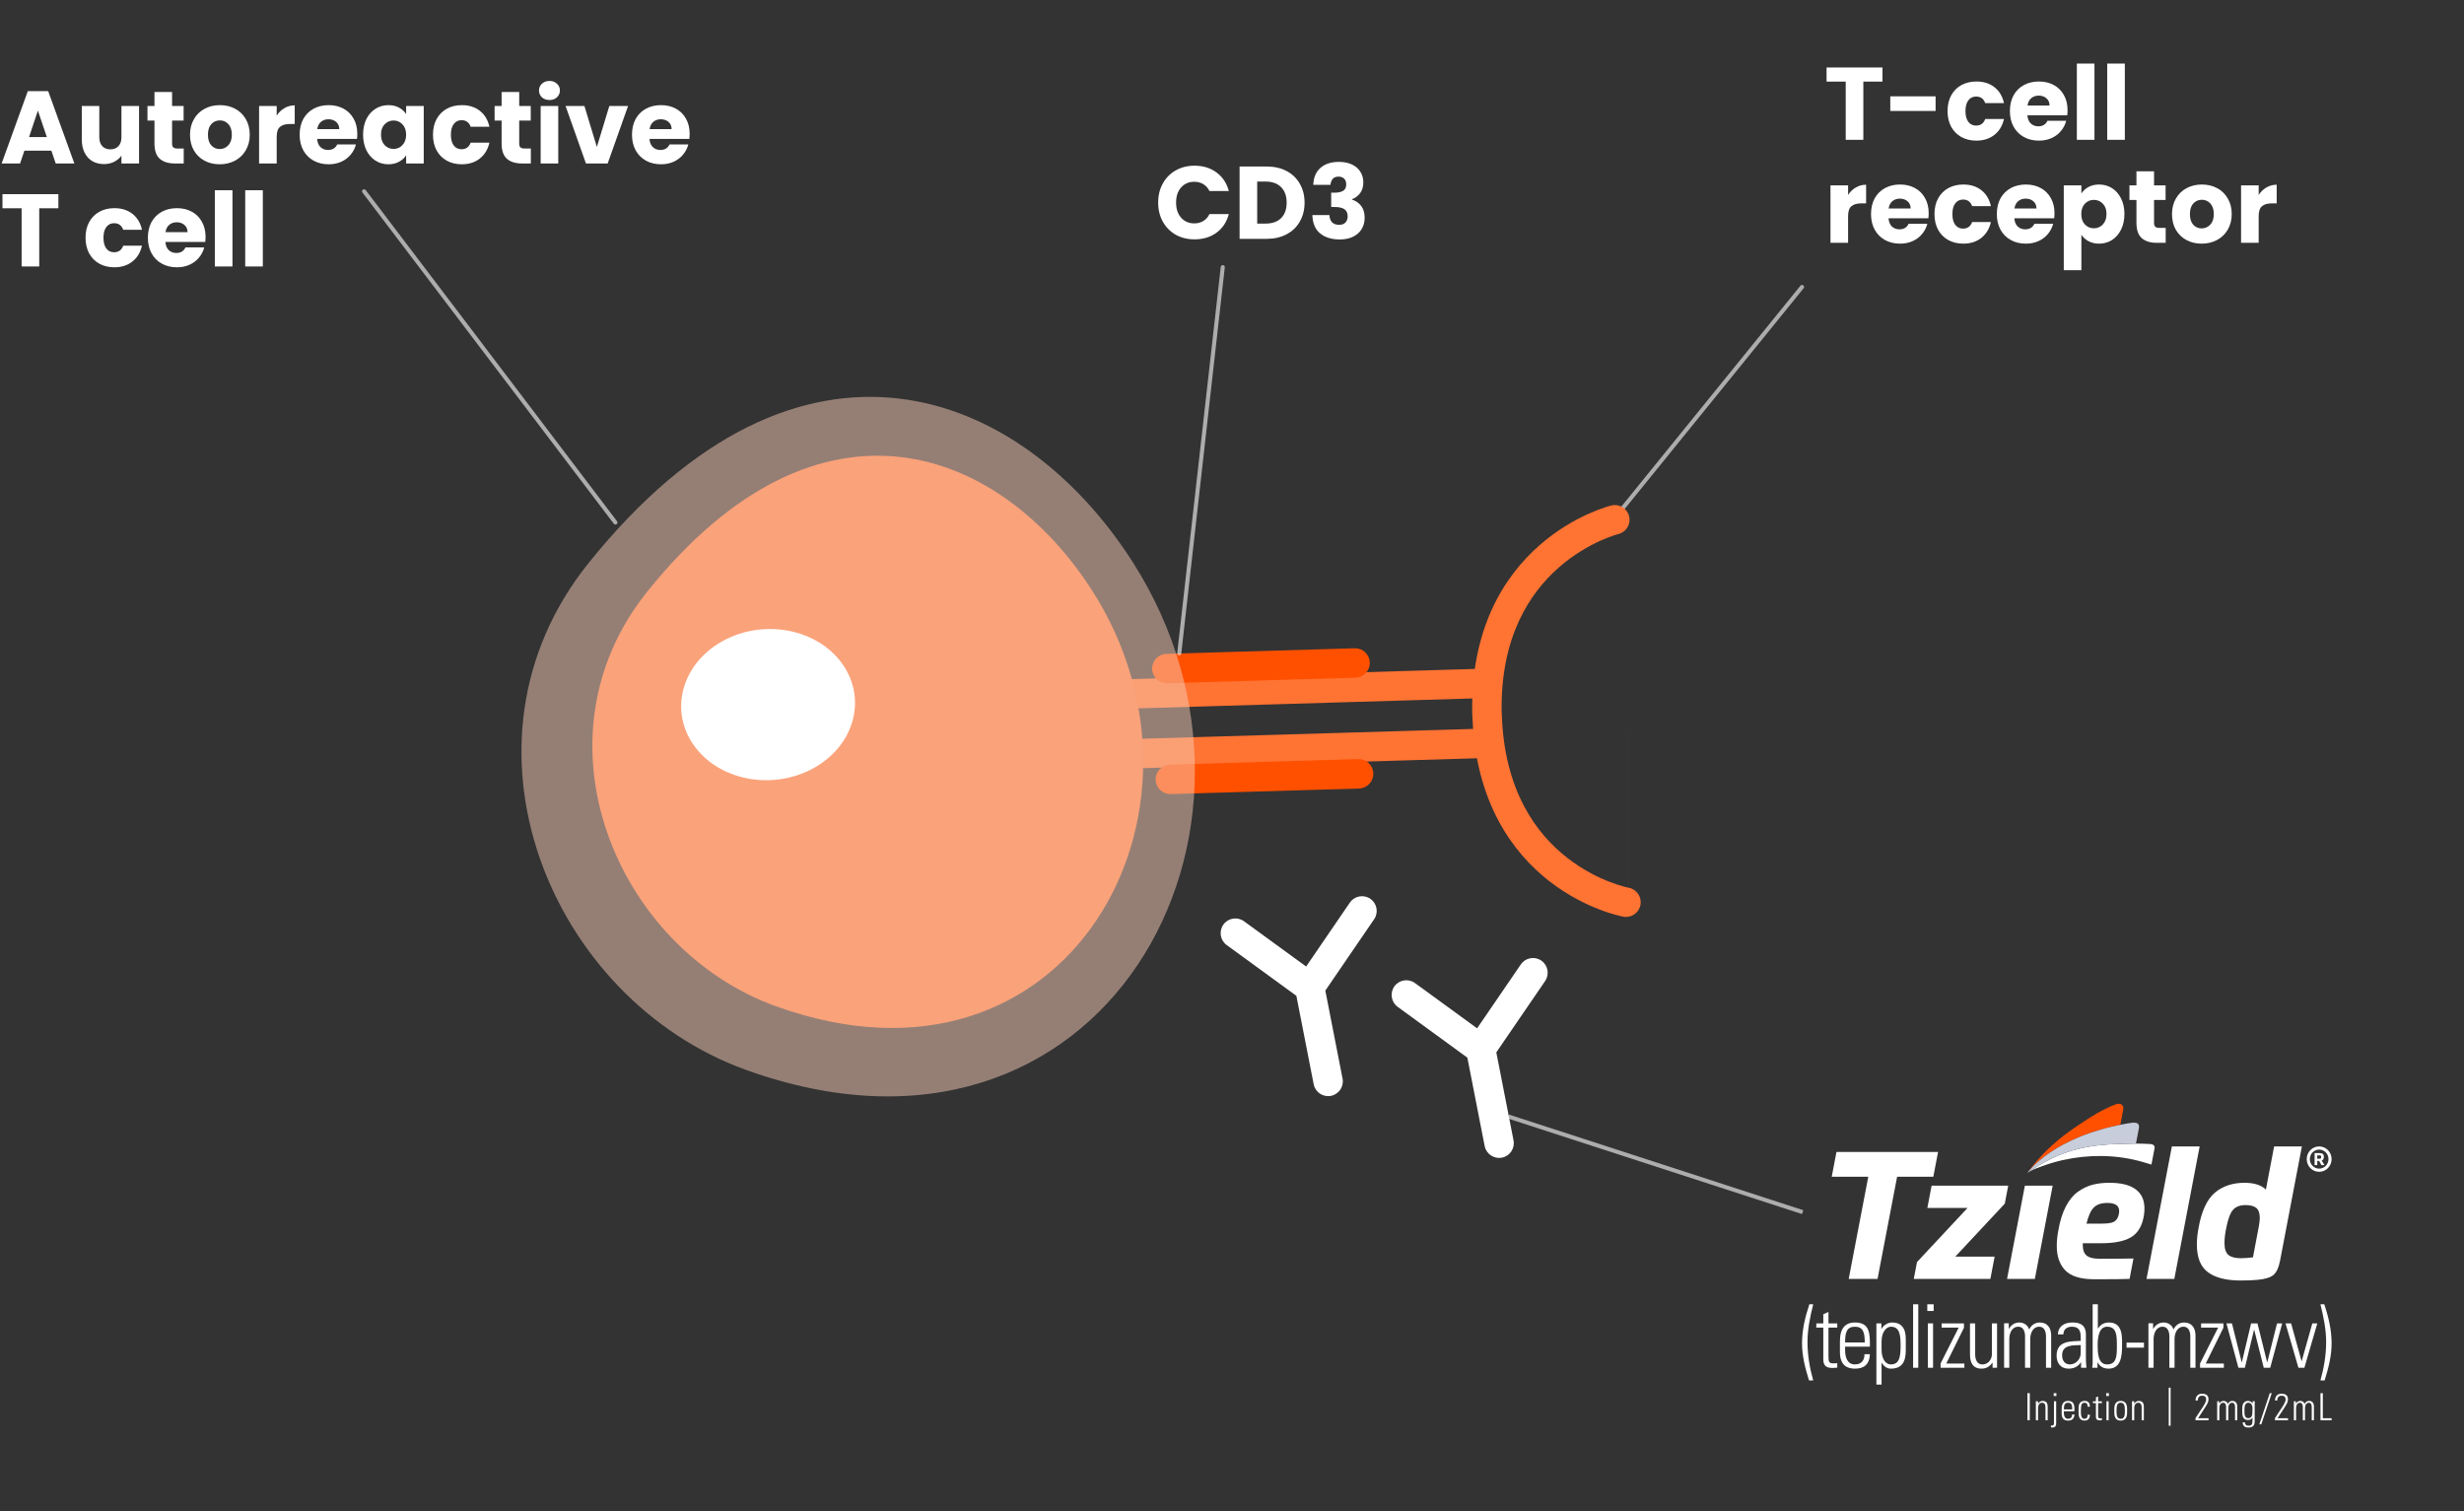 <svg width="605" height="371" viewBox="0 0 605 371" fill="none" xmlns="http://www.w3.org/2000/svg">
<rect x="0" y="0" width="605" height="371" fill="#333333" stroke="none"/>
<g clip-path="url(#clip0_40003236_88147)">
<path d="M444.265 320.234C443.217 323.333 442.463 326.54 442.463 329.831C442.463 332.952 443.259 335.987 444.181 338.937H445.208C444.349 335.88 443.804 332.695 443.804 329.511C443.804 326.369 444.453 323.269 445.208 320.234H444.265Z" fill="white"/>
<path d="M448.955 322.113L447.686 322.675V324.92H445.972V325.955H447.686V333.748C447.686 335.087 448.194 335.864 449.908 335.864C450.31 335.864 450.733 335.842 451.114 335.799V334.676C450.839 334.719 450.542 334.741 450.119 334.741C449.103 334.741 448.955 334.396 448.955 332.95V325.955H451.114V324.92H448.955V322.113Z" fill="white"/>
<path d="M459.133 330.64C459.133 327.402 459.133 324.703 455.451 324.703C453.06 324.703 451.77 326.149 451.77 329.301V331.978C451.77 335.281 453.61 336.036 455.451 336.036C457.589 336.036 458.985 335.129 459.133 332.496H457.8C457.821 333.964 457.038 335 455.451 335C453.441 335 453.039 332.992 453.039 331.481V330.64H459.133ZM455.451 325.74C457.483 325.74 457.864 327.186 457.864 329.603H453.039C453.039 327.186 453.42 325.74 455.451 325.74Z" fill="white"/>
<path d="M464.572 324.703C463.725 324.703 462.667 325.157 461.99 326.215L461.948 326.236V324.919H460.721V339.943H461.99V334.59L462.033 334.611C462.689 335.647 463.472 336.036 464.254 336.036C466.984 336.036 467.936 334.374 467.936 331.546V329.107C467.936 327.682 467.915 324.703 464.572 324.703ZM464.254 335C463.091 335 461.99 333.812 461.99 331.33V329.387C461.99 326.689 463.429 325.74 464.254 325.74C466.349 325.74 466.667 327.531 466.667 330.359C466.667 333.208 466.349 335 464.254 335Z" fill="white"/>
<path d="M471.005 320.234H469.735V335.82H471.005V320.234Z" fill="white"/>
<path d="M474.635 324.918H473.365V335.819H474.635V324.918Z" fill="white"/>
<path d="M474.783 320.234H473.217V321.875H474.783V320.234Z" fill="white"/>
<path d="M482.22 325.997V324.918H476.739V325.954H480.929L476.485 334.761V335.819H482.325V334.783H477.882L482.22 325.997Z" fill="white"/>
<path d="M489.08 332.602C489.08 333.358 488.466 334.999 486.752 334.999C484.911 334.999 484.975 332.711 484.975 332.408V324.918H483.705V332.624C483.705 334.394 484.319 336.035 486.519 336.035C487.704 336.035 488.466 335.538 489.207 334.61H489.249V335.819H490.349V324.918H489.08V332.602Z" fill="white"/>
<path d="M502.365 328.028V335.82H503.634V327.704C503.571 325.955 502.64 324.703 500.862 324.703C499.677 324.703 498.768 325.329 498.239 326.409C497.879 325.329 496.906 324.703 495.805 324.703C494.62 324.703 493.774 325.372 493.266 326.257H493.224V324.897H492.081V335.82H493.351V328.805C493.351 327.38 493.964 325.74 495.572 325.74C496.821 325.74 497.202 326.948 497.223 328.028V335.82H498.493V328.805C498.493 327.38 499.106 325.74 500.714 325.74C501.963 325.74 502.344 326.948 502.365 328.028Z" fill="white"/>
<path d="M510.935 334.482H510.977V335.82H512.289C512.162 334.546 512.162 333.856 512.162 333.079V327.596C512.162 324.811 509.919 324.703 508.84 324.703C506.978 324.703 505.391 325.523 505.285 327.618H506.639C506.639 326.322 507.57 325.74 508.734 325.74C510.427 325.74 510.893 326.711 510.893 328.308V329.215C508.734 329.387 504.968 328.999 504.968 332.82C504.968 334.719 506.005 336.036 507.909 336.036C509.221 336.036 510.258 335.518 510.935 334.482ZM506.322 332.755C506.322 330.1 509.073 330.316 510.893 330.251V332.237C510.893 333.661 509.708 335 508.248 335C506.936 335 506.322 333.985 506.322 332.755Z" fill="white"/>
<path d="M513.824 320.234V334.74C513.824 335.107 513.761 335.453 513.697 335.82H515.009V334.503H515.052C515.58 335.518 516.49 336.035 517.739 336.035C520.849 336.035 521.04 332.755 521.04 330.358C521.04 328.416 521.315 324.703 517.845 324.703C516.639 324.703 515.792 325.156 515.136 326.192L515.094 326.149V320.234H513.824ZM517.358 325.739C519.707 325.739 519.77 327.854 519.77 330.402C519.77 332.949 519.707 334.999 517.358 334.999C515.052 334.999 515.052 331.934 515.052 330.207C515.052 328.567 515.305 325.739 517.358 325.739Z" fill="white"/>
<path d="M526.418 329.646H522.144V330.877H526.418V329.646Z" fill="white"/>
<path d="M536.297 324.703C535.112 324.703 534.202 325.329 533.673 326.409C533.314 325.329 532.34 324.703 531.24 324.703C530.055 324.703 529.209 325.372 528.701 326.257H528.658V324.897H527.516V335.82H528.785V328.805C528.785 327.38 529.399 325.74 531.007 325.74C532.256 325.74 532.636 326.948 532.658 328.028V335.82H533.927V328.805C533.927 327.38 534.541 325.74 536.149 325.74C537.397 325.74 537.778 326.948 537.799 328.028V335.82H539.069V327.704C539.006 325.955 538.075 324.703 536.297 324.703Z" fill="white"/>
<path d="M540.191 335.819H546.032V334.783H541.588L545.926 325.997V324.918H540.445V325.954H544.635L540.191 334.761V335.819Z" fill="white"/>
<path d="M553.442 326.494H553.485L555.833 335.819H557.42L560.361 324.918H559.092L556.701 334.459H556.658L554.289 324.918H552.723L550.458 334.459H550.416L548.025 324.918H546.671L549.612 335.819H551.199L553.442 326.494Z" fill="white"/>
<path d="M565.154 334.178H565.112L562.551 324.918H561.176L564.35 335.819H565.81L568.984 324.918H567.757L565.154 334.178Z" fill="white"/>
<path d="M504.924 342.053H504.257V342.752H504.924V342.053Z" fill="white"/>
<path d="M517.814 342.053H517.146V342.752H517.814V342.053Z" fill="white"/>
<path d="M498.385 342.055H497.808V348.699H498.385V342.055Z" fill="white"/>
<path d="M501.533 343.959C501.046 343.959 500.694 344.235 500.432 344.622H500.414V344.051H499.873V348.699H500.414V345.781C500.414 344.741 500.911 344.401 501.398 344.401C502.029 344.401 502.237 344.907 502.237 345.45V348.699H502.778V345.422C502.778 344.815 502.661 343.959 501.533 343.959Z" fill="white"/>
<path d="M504.32 349.251C504.32 349.858 504.248 350.042 503.58 349.996V350.456C503.625 350.475 503.778 350.493 503.977 350.493C504.753 350.493 504.861 349.895 504.861 349.554V344.051H504.32V349.251Z" fill="white"/>
<path d="M509.353 346.49C509.353 345.109 509.353 343.959 507.784 343.959C506.764 343.959 506.214 344.576 506.214 345.919V347.06C506.214 348.469 506.999 348.791 507.784 348.791C508.695 348.791 509.29 348.404 509.353 347.281H508.785C508.794 347.907 508.46 348.349 507.784 348.349C506.927 348.349 506.755 347.493 506.755 346.849V346.49H509.353ZM507.784 344.401C508.65 344.401 508.812 345.017 508.812 346.048H506.755C506.755 345.017 506.918 344.401 507.784 344.401Z" fill="white"/>
<path d="M511.771 348.349C510.932 348.349 510.932 347.235 510.932 346.398C510.932 345.781 510.986 345.146 511.058 344.935C511.175 344.594 511.455 344.401 511.789 344.401C512.411 344.401 512.619 344.806 512.592 345.385H513.133C513.178 344.41 512.646 343.959 511.861 343.959C511.239 343.959 510.724 344.198 510.49 344.861C510.373 345.211 510.354 345.938 510.354 346.398C510.354 347.548 510.354 348.791 511.897 348.791C512.321 348.791 513.187 348.579 513.142 347.327H512.601C512.574 347.889 512.483 348.349 511.771 348.349Z" fill="white"/>
<path d="M515.163 342.855L514.622 343.095V344.052H513.891V344.494H514.622V347.816C514.622 348.387 514.838 348.718 515.569 348.718C515.74 348.718 515.921 348.709 516.083 348.69V348.212C515.966 348.23 515.839 348.239 515.659 348.239C515.226 348.239 515.163 348.092 515.163 347.476V344.494H516.083V344.052H515.163V342.855Z" fill="white"/>
<path d="M517.75 344.051H517.209V348.699H517.75V344.051Z" fill="white"/>
<path d="M520.709 343.959C519.645 343.959 519.14 344.668 519.14 345.873V346.876C519.14 348.082 519.645 348.791 520.709 348.791C521.774 348.791 522.279 348.082 522.279 346.876V345.873C522.279 344.668 521.774 343.959 520.709 343.959ZM520.709 348.349C519.816 348.349 519.681 347.585 519.681 346.37C519.681 345.165 519.816 344.401 520.709 344.401C521.603 344.401 521.738 345.165 521.738 346.37C521.738 347.585 521.603 348.349 520.709 348.349Z" fill="white"/>
<path d="M525.147 343.959C524.66 343.959 524.308 344.235 524.047 344.622H524.029V344.051H523.487V348.699H524.029V345.781C524.029 344.741 524.525 344.401 525.012 344.401C525.644 344.401 525.851 344.907 525.851 345.45V348.699H526.392V345.422C526.392 344.815 526.275 343.959 525.147 343.959Z" fill="white"/>
<path d="M542.266 343.518C542.266 342.423 541.391 342.184 540.66 342.184C539.929 342.184 539.09 342.57 539.09 343.849H539.632C539.632 343.187 539.974 342.681 540.66 342.681C541.156 342.681 541.688 342.791 541.688 343.647C541.688 344.503 540.471 345.975 539.072 348.184V348.7H542.275V348.203H539.704C541.806 344.981 542.266 344.457 542.266 343.518Z" fill="white"/>
<path d="M548.138 343.959C547.633 343.959 547.245 344.226 547.02 344.686C546.866 344.226 546.451 343.959 545.982 343.959C545.477 343.959 545.116 344.244 544.9 344.622H544.882V344.042H544.395V348.699H544.936V345.708C544.936 345.1 545.197 344.401 545.883 344.401C546.415 344.401 546.578 344.916 546.587 345.376V348.699H547.128V345.708C547.128 345.1 547.39 344.401 548.075 344.401C548.608 344.401 548.77 344.916 548.779 345.376V348.699H549.32V345.238C549.293 344.493 548.896 343.959 548.138 343.959Z" fill="white"/>
<path d="M553.1 344.631L553.082 344.612C552.884 344.198 552.423 343.959 551.963 343.959C551.043 343.959 550.727 344.686 550.682 344.879C550.556 345.376 550.547 345.385 550.547 346.462C550.547 347.493 550.637 348.644 551.945 348.644C552.378 348.644 552.811 348.478 553.046 348.082H553.064C553.064 349.472 553.127 350.052 552.071 350.052C551.566 350.052 551.178 349.739 551.214 349.205H550.673C550.637 349.674 550.863 350.493 551.999 350.493C553.298 350.493 553.605 349.886 553.605 348.864V344.953C553.605 344.714 553.614 344.484 553.632 344.042H553.1V344.631ZM552.893 347.677C552.811 347.898 552.523 348.202 552.071 348.202C551.088 348.202 551.088 347.235 551.088 346.269C551.088 345.579 551.106 344.401 552.044 344.401C552.55 344.401 553.064 344.769 553.064 345.744C553.064 347.106 553.028 347.318 552.893 347.677Z" fill="white"/>
<path d="M554.749 349.712H555.227L557.798 342.055H557.311L554.749 349.712Z" fill="white"/>
<path d="M561.777 343.518C561.777 342.423 560.902 342.184 560.171 342.184C559.44 342.184 558.601 342.57 558.601 343.849H559.142C559.142 343.187 559.485 342.681 560.171 342.681C560.667 342.681 561.199 342.791 561.199 343.647C561.199 344.503 559.981 345.975 558.583 348.184V348.7H561.786V348.203H559.215C561.316 344.981 561.777 344.457 561.777 343.518Z" fill="white"/>
<path d="M566.972 343.959C566.467 343.959 566.079 344.226 565.854 344.686C565.7 344.226 565.286 343.959 564.816 343.959C564.311 343.959 563.95 344.244 563.734 344.622H563.716V344.042H563.229V348.699H563.77V345.708C563.77 345.1 564.031 344.401 564.717 344.401C565.249 344.401 565.412 344.916 565.421 345.376V348.699H565.962V345.708C565.962 345.1 566.224 344.401 566.909 344.401C567.442 344.401 567.604 344.916 567.613 345.376V348.699H568.154V345.238C568.127 344.493 567.73 343.959 566.972 343.959Z" fill="white"/>
<path d="M570.336 342.055H569.759V348.699H572.492V348.202H570.336V342.055Z" fill="white"/>
<path d="M532.961 340.701H532.503V350.052H532.961V340.701Z" fill="white"/>
<path d="M569.748 320.234C570.502 323.269 571.152 326.369 571.152 329.511C571.152 332.695 570.607 335.88 569.748 338.937H570.775C571.697 335.987 572.493 332.952 572.493 329.831C572.493 326.54 571.739 323.333 570.691 320.234H569.748Z" fill="white"/>
<path d="M499.627 314L504.004 291.104H497.181L492.804 314H499.627Z" fill="white"/>
<path d="M539.408 305.551C539.408 308.762 540.324 311.039 542.155 312.381C543.986 313.724 546.646 314.394 550.137 314.394C551.94 314.394 553.37 314.336 554.429 314.219C556.202 314.044 557.461 313.65 558.205 313.037C558.949 312.424 559.493 311.257 559.836 309.535L565.2 281.473H558.377L556.36 292.067C555.215 290.958 553.47 290.404 551.124 290.404C548.177 290.404 545.745 291.214 543.829 292.833C541.912 294.453 540.581 297.306 539.837 301.392C539.551 302.88 539.408 304.267 539.408 305.551ZM546.618 301.523C547.047 299.306 547.605 297.81 548.292 297.036C548.978 296.263 550.008 295.876 551.382 295.876C552.554 295.876 553.427 296.11 554 296.576C554.571 297.044 554.858 297.861 554.858 299.028C554.858 299.525 554.786 300.181 554.643 300.998L553.184 308.703C552.096 308.85 551.095 308.922 550.18 308.922C548.807 308.922 547.798 308.653 547.154 308.112C546.511 307.572 546.189 306.602 546.189 305.201C546.189 304.121 546.332 302.896 546.618 301.523Z" fill="white"/>
<path d="M540.096 281.473H533.273L527.05 314H533.873L540.096 281.473Z" fill="white"/>
<path d="M453.923 314.001H461.004L465.81 288.915H474.701L475.866 282.83H450.919L449.755 288.915H458.729L453.923 314.001Z" fill="white"/>
<path d="M570.452 284.645C570.541 284.516 570.585 284.344 570.585 284.128V284.015C570.585 283.852 570.564 283.713 570.522 283.598C570.479 283.483 570.414 283.389 570.326 283.317C570.238 283.245 570.124 283.193 569.986 283.159C569.847 283.126 569.68 283.109 569.485 283.109H568.315V286.068H568.971V285.029H569.432L569.986 286.068H570.723L570.067 284.93C570.236 284.869 570.364 284.774 570.452 284.645ZM569.925 284.09C569.925 284.171 569.917 284.236 569.9 284.288C569.884 284.339 569.858 284.38 569.823 284.41C569.788 284.441 569.741 284.462 569.682 284.473C569.624 284.484 569.551 284.489 569.464 284.489H568.971V283.666H569.464C569.551 283.666 569.624 283.672 569.682 283.683C569.741 283.694 569.788 283.714 569.823 283.743C569.858 283.772 569.884 283.812 569.9 283.864C569.917 283.915 569.925 283.979 569.925 284.057V284.09Z" fill="white"/>
<path d="M572.493 284.59C572.493 282.868 571.125 281.473 569.437 281.473C567.75 281.473 566.382 282.868 566.382 284.59C566.382 286.311 567.75 287.707 569.437 287.707C571.125 287.707 572.493 286.311 572.493 284.59ZM569.437 286.928C568.174 286.928 567.146 285.879 567.146 284.59C567.146 283.301 568.174 282.252 569.437 282.252C570.701 282.252 571.729 283.301 571.729 284.59C571.729 285.879 570.701 286.928 569.437 286.928Z" fill="white"/>
<path d="M475.08 291.104H474.283H474.28L473.233 296.576H473.236H476.81H483.105L470.694 309.863L470.694 309.864L469.902 314H469.903H488.709L489.756 308.527H480.101L492.246 295.525L493.091 291.104H475.08L475.08 291.104Z" fill="white"/>
<path d="M526.382 295.154C526.37 295.102 526.357 295.051 526.345 295C526.331 294.943 526.317 294.886 526.301 294.83C526.288 294.781 526.274 294.733 526.259 294.685C526.238 294.614 526.215 294.545 526.191 294.475C526.18 294.443 526.17 294.409 526.158 294.377C526.122 294.277 526.082 294.18 526.04 294.083C526.026 294.05 526.01 294.017 525.996 293.985C525.962 293.912 525.927 293.839 525.89 293.767C525.874 293.737 525.859 293.706 525.842 293.675C525.789 293.577 525.733 293.479 525.673 293.382C524.776 291.957 523.235 291.18 521.663 290.795C520.443 290.496 519.179 290.402 517.928 290.402C516.383 290.402 515.002 290.563 513.786 290.884C512.57 291.205 511.383 291.775 510.224 292.591C509.065 293.409 508.071 294.613 507.241 296.203C506.411 297.794 505.796 299.757 505.396 302.091C505.139 303.405 505.01 304.674 505.01 305.9C505.01 308.469 505.711 310.475 507.113 311.92C508.514 313.364 510.889 314.087 514.237 314.087C514.853 314.087 515.551 314.087 516.143 314.085C518.634 314.079 521.764 314.06 522.885 313.998L523.843 308.986C522.357 309.045 518.388 309.051 516.143 309.053C515.91 309.052 515.7 309.052 515.524 309.052C514.065 309.052 513.02 308.805 512.391 308.308C511.762 307.812 511.432 307.024 511.404 305.944V305.243H515.91C519.057 305.243 521.446 304.784 523.077 303.864C523.184 303.804 523.288 303.741 523.389 303.676C523.416 303.659 523.44 303.641 523.466 303.623C523.542 303.573 523.617 303.522 523.69 303.469C523.715 303.45 523.74 303.43 523.765 303.411C523.837 303.356 523.908 303.301 523.978 303.243C523.999 303.225 524.02 303.206 524.041 303.188C524.113 303.126 524.184 303.063 524.253 302.998C524.269 302.982 524.285 302.966 524.301 302.95C524.374 302.88 524.445 302.807 524.515 302.733C524.526 302.721 524.537 302.708 524.549 302.696C524.622 302.616 524.693 302.533 524.763 302.449C524.77 302.44 524.776 302.432 524.783 302.423C524.856 302.333 524.927 302.24 524.996 302.145C524.999 302.141 525.002 302.137 525.005 302.133C525.579 301.332 525.996 300.356 526.253 299.202C526.523 297.988 526.651 296.669 526.435 295.428C526.419 295.336 526.401 295.245 526.382 295.154ZM520.159 298.458C519.93 299.217 519.537 299.735 518.979 300.012C518.421 300.289 517.441 300.428 516.039 300.428H512.306C512.763 298.531 513.364 297.21 514.108 296.466C514.852 295.721 515.953 295.349 517.412 295.349C519.358 295.349 520.331 296.006 520.331 297.32C520.331 297.757 520.273 298.137 520.159 298.458Z" fill="white"/>
<path d="M498.024 287.664C498.064 287.614 498.105 287.565 498.146 287.516C498.461 287.136 498.796 286.774 499.143 286.423C499.683 285.877 500.252 285.36 500.84 284.868C501.629 284.207 502.454 283.591 503.304 283.013C504.367 282.291 505.47 281.629 506.602 281.023C507.964 280.292 509.368 279.641 510.799 279.061C512.486 278.377 514.213 277.791 515.962 277.292C516.272 277.203 516.583 277.117 516.895 277.034C518.009 276.736 519.132 276.472 520.262 276.239C520.383 276.214 520.505 276.189 520.627 276.163L521.264 272.8C521.265 272.797 521.265 272.795 521.266 272.793C521.334 272.423 521.419 272.033 521.281 271.668C521.199 271.452 521.052 271.256 520.852 271.138C520.66 271.026 520.43 270.99 520.207 271.002C519.947 271.016 519.688 271.085 519.442 271.166C518.577 271.452 517.698 271.892 516.879 272.286C514.395 273.479 511.992 275.123 509.707 276.665C507.709 278.013 505.786 279.483 503.986 281.098C502.276 282.633 500.681 284.295 499.235 286.091C498.78 286.657 498.348 287.239 497.906 287.815C497.926 287.79 497.945 287.765 497.968 287.735C497.986 287.712 498.004 287.689 498.024 287.664Z" fill="#FF5000"/>
<path d="M528.715 281.103C528.346 280.862 527.864 280.884 527.443 280.86C526.448 280.804 525.45 280.78 524.453 280.78C524.414 280.78 524.375 280.779 524.335 280.779C524.319 280.779 524.302 280.779 524.286 280.779C523.121 280.782 521.775 280.818 520.607 280.859C519.617 280.879 518.661 280.918 517.74 280.979C514.285 281.21 510.81 281.77 507.52 282.894C506.301 283.311 505.105 283.799 503.939 284.351C502.767 284.904 501.625 285.522 500.514 286.193C499.588 286.754 498.684 287.352 497.797 287.974C498.777 287.289 499.914 286.865 501.027 286.466C501.327 286.358 501.628 286.253 501.928 286.145C503.438 285.602 504.984 285.166 506.547 284.818C509.677 284.121 512.886 283.781 516.091 283.826C519.55 283.875 523.004 284.373 526.346 285.358C526.478 285.397 526.61 285.437 526.742 285.477C527.126 285.592 527.511 285.707 527.895 285.822C528.013 285.856 528.13 285.891 528.248 285.925L528.255 285.928C528.309 285.643 528.364 285.358 528.419 285.073C528.53 284.491 528.641 283.91 528.752 283.329L529.021 281.923C529.084 281.591 529.008 281.295 528.715 281.103Z" fill="white"/>
<path d="M497.797 287.973C498.684 287.351 499.588 286.753 500.514 286.192C501.625 285.521 502.767 284.903 503.939 284.349C505.105 283.798 506.3 283.31 507.519 282.893C510.81 281.769 514.285 281.209 517.739 280.978C518.661 280.917 519.617 280.878 520.607 280.858C521.775 280.817 523.121 280.781 524.286 280.778C524.302 280.778 524.318 280.778 524.335 280.778C524.374 280.778 524.414 280.779 524.453 280.779L525.174 277.016C525.21 276.787 525.23 276.556 525.177 276.328C525.01 275.622 524.152 275.592 523.586 275.655C522.59 275.766 521.608 275.961 520.627 276.163C520.505 276.188 520.383 276.213 520.261 276.238C519.132 276.471 518.009 276.735 516.895 277.033C516.583 277.116 516.272 277.202 515.962 277.291C514.212 277.79 512.486 278.376 510.799 279.06C509.367 279.641 507.964 280.292 506.601 281.022C505.47 281.629 504.367 282.29 503.304 283.012C502.454 283.59 501.629 284.207 500.84 284.867C500.251 285.359 499.683 285.876 499.142 286.423C498.796 286.773 498.46 287.135 498.145 287.515C498.105 287.564 498.064 287.614 498.024 287.663C498.004 287.688 497.986 287.712 497.968 287.734C497.944 287.764 497.925 287.789 497.906 287.814C497.874 287.856 497.845 287.894 497.825 287.921C497.816 287.933 497.809 287.943 497.802 287.952L497.778 287.986L497.783 287.983L497.797 287.973Z" fill="#C8CDDC"/>
</g>
<path d="M442.463 70.459L397.314 126.141" stroke="white" stroke-opacity="0.6" stroke-linecap="round"/>
<path d="M554.585 47.858C555.091 47.082 555.723 46.475 556.481 46.036C557.24 45.581 558.083 45.353 559.01 45.353V49.932H557.821C556.743 49.932 555.934 50.168 555.394 50.64C554.855 51.095 554.585 51.904 554.585 53.068V59.619H550.262V45.505H554.585V47.858Z" fill="white"/>
<path d="M540.585 59.821C539.203 59.821 537.956 59.526 536.843 58.936C535.748 58.346 534.88 57.502 534.239 56.407C533.616 55.31 533.304 54.029 533.304 52.562C533.304 51.112 533.624 49.839 534.264 48.743C534.905 47.63 535.782 46.778 536.894 46.188C538.006 45.598 539.254 45.303 540.636 45.303C542.018 45.303 543.265 45.598 544.378 46.188C545.49 46.778 546.367 47.63 547.007 48.743C547.648 49.839 547.968 51.112 547.968 52.562C547.968 54.012 547.64 55.294 546.982 56.407C546.342 57.502 545.457 58.346 544.327 58.936C543.215 59.526 541.968 59.821 540.585 59.821ZM540.585 56.078C541.411 56.078 542.111 55.774 542.684 55.167C543.274 54.56 543.569 53.692 543.569 52.562C543.569 51.432 543.282 50.564 542.709 49.957C542.153 49.35 541.462 49.046 540.636 49.046C539.793 49.046 539.094 49.35 538.537 49.957C537.981 50.547 537.703 51.415 537.703 52.562C537.703 53.692 537.973 54.56 538.512 55.167C539.068 55.774 539.759 56.078 540.585 56.078Z" fill="white"/>
<path d="M531.754 55.952V59.62H529.555C527.987 59.62 526.765 59.24 525.889 58.482C525.012 57.706 524.574 56.45 524.574 54.713V49.098H522.854V45.506H524.574V42.066H528.897V45.506H531.729V49.098H528.897V54.764C528.897 55.185 528.998 55.489 529.201 55.674C529.403 55.86 529.74 55.952 530.212 55.952H531.754Z" fill="white"/>
<path d="M511.055 47.503C511.476 46.846 512.058 46.315 512.8 45.91C513.541 45.505 514.409 45.303 515.404 45.303C516.567 45.303 517.62 45.598 518.564 46.188C519.508 46.778 520.25 47.621 520.789 48.717C521.345 49.813 521.623 51.087 521.623 52.537C521.623 53.987 521.345 55.268 520.789 56.381C520.25 57.477 519.508 58.329 518.564 58.936C517.62 59.526 516.567 59.821 515.404 59.821C514.426 59.821 513.558 59.619 512.8 59.214C512.058 58.809 511.476 58.287 511.055 57.646V66.347H506.731V45.505H511.055V47.503ZM517.224 52.537C517.224 51.457 516.921 50.614 516.314 50.007C515.724 49.383 514.991 49.071 514.114 49.071C513.255 49.071 512.521 49.383 511.915 50.007C511.325 50.631 511.03 51.483 511.03 52.562C511.03 53.641 511.325 54.493 511.915 55.117C512.521 55.74 513.255 56.052 514.114 56.052C514.974 56.052 515.707 55.74 516.314 55.117C516.921 54.476 517.224 53.616 517.224 52.537Z" fill="white"/>
<path d="M504.451 52.334C504.451 52.739 504.426 53.16 504.375 53.599H494.59C494.658 54.476 494.936 55.15 495.425 55.622C495.93 56.078 496.545 56.305 497.27 56.305C498.349 56.305 499.099 55.85 499.521 54.94H504.122C503.886 55.867 503.456 56.702 502.833 57.444C502.226 58.185 501.459 58.767 500.532 59.189C499.605 59.61 498.568 59.821 497.422 59.821C496.04 59.821 494.809 59.526 493.731 58.936C492.652 58.346 491.809 57.502 491.202 56.407C490.595 55.31 490.292 54.029 490.292 52.562C490.292 51.095 490.587 49.813 491.177 48.717C491.784 47.621 492.627 46.778 493.705 46.188C494.784 45.598 496.023 45.303 497.422 45.303C498.787 45.303 500.001 45.589 501.063 46.163C502.125 46.736 502.951 47.554 503.541 48.616C504.147 49.678 504.451 50.918 504.451 52.334ZM500.026 51.196C500.026 50.454 499.773 49.864 499.268 49.425C498.762 48.987 498.13 48.768 497.371 48.768C496.647 48.768 496.031 48.979 495.526 49.4C495.037 49.822 494.733 50.42 494.615 51.196H500.026Z" fill="white"/>
<path d="M474.983 52.562C474.983 51.095 475.278 49.813 475.868 48.717C476.475 47.621 477.309 46.778 478.371 46.188C479.45 45.598 480.681 45.303 482.063 45.303C483.833 45.303 485.308 45.766 486.487 46.694C487.684 47.621 488.468 48.928 488.839 50.614H484.237C483.85 49.535 483.099 48.995 481.987 48.995C481.195 48.995 480.563 49.307 480.091 49.931C479.619 50.538 479.383 51.415 479.383 52.562C479.383 53.709 479.619 54.594 480.091 55.218C480.563 55.825 481.195 56.128 481.987 56.128C483.099 56.128 483.85 55.589 484.237 54.51H488.839C488.468 56.162 487.684 57.46 486.487 58.405C485.291 59.349 483.816 59.821 482.063 59.821C480.681 59.821 479.45 59.526 478.371 58.936C477.309 58.346 476.475 57.502 475.868 56.407C475.278 55.31 474.983 54.029 474.983 52.562Z" fill="white"/>
<path d="M473.562 52.334C473.562 52.739 473.537 53.16 473.486 53.599H463.702C463.769 54.476 464.047 55.15 464.536 55.622C465.042 56.078 465.657 56.305 466.382 56.305C467.46 56.305 468.21 55.85 468.632 54.94H473.233C472.997 55.867 472.568 56.702 471.944 57.444C471.337 58.185 470.57 58.767 469.643 59.189C468.716 59.61 467.679 59.821 466.533 59.821C465.151 59.821 463.921 59.526 462.842 58.936C461.763 58.346 460.92 57.502 460.314 56.407C459.707 55.31 459.403 54.029 459.403 52.562C459.403 51.095 459.698 49.813 460.288 48.717C460.895 47.621 461.738 46.778 462.817 46.188C463.895 45.598 465.134 45.303 466.533 45.303C467.899 45.303 469.112 45.589 470.174 46.163C471.236 46.736 472.062 47.554 472.652 48.616C473.259 49.678 473.562 50.918 473.562 52.334ZM469.138 51.196C469.138 50.454 468.885 49.864 468.379 49.425C467.873 48.987 467.241 48.768 466.483 48.768C465.758 48.768 465.143 48.979 464.637 49.4C464.148 49.822 463.845 50.42 463.727 51.196H469.138Z" fill="white"/>
<path d="M453.772 47.858C454.277 47.082 454.909 46.475 455.668 46.036C456.427 45.581 457.269 45.353 458.196 45.353V49.932H457.008C455.929 49.932 455.12 50.168 454.581 50.64C454.041 51.095 453.772 51.904 453.772 53.068V59.619H449.448V45.505H453.772V47.858Z" fill="white"/>
<path d="M521.721 15.609V34.326H517.397V15.609H521.721Z" fill="white"/>
<path d="M514.265 15.609V34.326H509.941V15.609H514.265Z" fill="white"/>
<path d="M507.66 27.041C507.66 27.446 507.634 27.867 507.584 28.306H497.799C497.867 29.183 498.145 29.857 498.634 30.329C499.139 30.785 499.754 31.012 500.479 31.012C501.558 31.012 502.308 30.557 502.729 29.646H507.331C507.095 30.574 506.665 31.409 506.042 32.151C505.435 32.892 504.668 33.474 503.741 33.896C502.814 34.317 501.777 34.528 500.631 34.528C499.249 34.528 498.018 34.233 496.94 33.643C495.861 33.053 495.018 32.21 494.411 31.113C493.804 30.017 493.501 28.736 493.501 27.269C493.501 25.802 493.796 24.52 494.386 23.424C494.993 22.328 495.835 21.485 496.914 20.895C497.993 20.305 499.232 20.01 500.631 20.01C501.996 20.01 503.21 20.296 504.272 20.87C505.334 21.443 506.16 22.261 506.75 23.323C507.356 24.386 507.66 25.625 507.66 27.041ZM503.235 25.903C503.235 25.161 502.982 24.571 502.477 24.133C501.971 23.694 501.339 23.475 500.58 23.475C499.856 23.475 499.24 23.686 498.735 24.107C498.246 24.529 497.942 25.127 497.824 25.903H503.235Z" fill="white"/>
<path d="M478.193 27.269C478.193 25.802 478.488 24.52 479.078 23.424C479.685 22.328 480.519 21.485 481.581 20.895C482.66 20.305 483.891 20.01 485.273 20.01C487.043 20.01 488.517 20.474 489.697 21.401C490.894 22.328 491.678 23.635 492.049 25.321H487.447C487.059 24.242 486.309 23.703 485.197 23.703C484.405 23.703 483.773 24.015 483.301 24.638C482.829 25.245 482.593 26.122 482.593 27.269C482.593 28.416 482.829 29.301 483.301 29.925C483.773 30.532 484.405 30.835 485.197 30.835C486.309 30.835 487.059 30.296 487.447 29.216H492.049C491.678 30.869 490.894 32.167 489.697 33.112C488.501 34.056 487.026 34.528 485.273 34.528C483.891 34.528 482.66 34.233 481.581 33.643C480.519 33.053 479.685 32.21 479.078 31.113C478.488 30.017 478.193 28.736 478.193 27.269Z" fill="white"/>
<path d="M475.258 23.652V27.244H464.133V23.652H475.258Z" fill="white"/>
<path d="M462.216 16.57V20.035H457.514V34.326H453.19V20.035H448.487V16.57H462.216Z" fill="white"/>
<path d="M64.531 46.709V65.426H60.208V46.709H64.531Z" fill="white"/>
<path d="M57.075 46.709V65.426H52.752V46.709H57.075Z" fill="white"/>
<path d="M50.471 58.141C50.471 58.546 50.446 58.967 50.395 59.406H40.611C40.678 60.282 40.956 60.957 41.445 61.429C41.951 61.884 42.566 62.112 43.291 62.112C44.37 62.112 45.12 61.657 45.541 60.746H50.143C49.907 61.673 49.477 62.508 48.853 63.25C48.246 63.992 47.479 64.574 46.552 64.995C45.625 65.417 44.589 65.628 43.443 65.628C42.06 65.628 40.83 65.333 39.751 64.742C38.672 64.152 37.83 63.309 37.223 62.213C36.616 61.117 36.312 59.836 36.312 58.368C36.312 56.901 36.608 55.62 37.197 54.524C37.804 53.428 38.647 52.585 39.726 51.995C40.804 51.404 42.043 51.109 43.443 51.109C44.808 51.109 46.021 51.396 47.083 51.969C48.145 52.543 48.971 53.361 49.561 54.423C50.168 55.485 50.471 56.724 50.471 58.141ZM46.047 57.003C46.047 56.261 45.794 55.671 45.288 55.232C44.782 54.794 44.15 54.575 43.392 54.575C42.667 54.575 42.052 54.785 41.546 55.207C41.057 55.628 40.754 56.227 40.636 57.003H46.047Z" fill="white"/>
<path d="M21.004 58.368C21.004 56.901 21.299 55.62 21.889 54.524C22.496 53.428 23.33 52.585 24.392 51.995C25.471 51.404 26.701 51.109 28.083 51.109C29.853 51.109 31.328 51.573 32.508 52.501C33.705 53.428 34.489 54.735 34.859 56.421H30.258C29.87 55.342 29.12 54.802 28.008 54.802C27.215 54.802 26.583 55.114 26.111 55.738C25.639 56.345 25.403 57.222 25.403 58.368C25.403 59.515 25.639 60.4 26.111 61.024C26.583 61.631 27.215 61.935 28.008 61.935C29.12 61.935 29.87 61.395 30.258 60.316H34.859C34.489 61.969 33.705 63.267 32.508 64.211C31.311 65.156 29.836 65.628 28.083 65.628C26.701 65.628 25.471 65.333 24.392 64.742C23.33 64.152 22.496 63.309 21.889 62.213C21.299 61.117 21.004 59.836 21.004 58.368Z" fill="white"/>
<path d="M14.335 47.67V51.135H9.633V65.426H5.309V51.135H0.606V47.67H14.335Z" fill="white"/>
<path d="M169.334 32.848C169.334 33.253 169.308 33.674 169.258 34.113H159.473C159.54 34.989 159.819 35.664 160.307 36.136C160.813 36.591 161.428 36.819 162.153 36.819C163.232 36.819 163.982 36.364 164.403 35.453H169.005C168.769 36.381 168.339 37.215 167.715 37.957C167.109 38.699 166.342 39.281 165.415 39.702C164.488 40.124 163.451 40.335 162.305 40.335C160.923 40.335 159.692 40.04 158.613 39.45C157.535 38.859 156.692 38.016 156.085 36.92C155.478 35.824 155.175 34.543 155.175 33.076C155.175 31.609 155.47 30.327 156.06 29.231C156.667 28.135 157.509 27.292 158.588 26.702C159.667 26.111 160.906 25.816 162.305 25.816C163.67 25.816 164.884 26.103 165.946 26.676C167.008 27.25 167.833 28.067 168.423 29.13C169.03 30.192 169.334 31.431 169.334 32.848ZM164.909 31.71C164.909 30.968 164.656 30.378 164.15 29.939C163.645 29.501 163.013 29.282 162.254 29.282C161.529 29.282 160.914 29.492 160.409 29.914C159.92 30.335 159.616 30.934 159.498 31.71H164.909Z" fill="white"/>
<path d="M146.553 36.086L149.613 26.02H154.214L149.208 40.133H143.873L138.867 26.02H143.494L146.553 36.086Z" fill="white"/>
<path d="M134.925 24.552C134.166 24.552 133.542 24.333 133.054 23.895C132.582 23.439 132.346 22.883 132.346 22.225C132.346 21.551 132.582 20.994 133.054 20.556C133.542 20.101 134.166 19.873 134.925 19.873C135.666 19.873 136.273 20.101 136.745 20.556C137.234 20.994 137.478 21.551 137.478 22.225C137.478 22.883 137.234 23.439 136.745 23.895C136.273 24.333 135.666 24.552 134.925 24.552ZM137.074 26.019V40.133H132.75V26.019H137.074Z" fill="white"/>
<path d="M130.342 36.466V40.134H128.143C126.575 40.134 125.353 39.754 124.476 38.995C123.6 38.22 123.162 36.964 123.162 35.227V29.612H121.442V26.02H123.162V22.58H127.485V26.02H130.317V29.612H127.485V35.277C127.485 35.699 127.586 36.002 127.789 36.188C127.991 36.373 128.328 36.466 128.8 36.466H130.342Z" fill="white"/>
<path d="M106.312 33.076C106.312 31.609 106.607 30.327 107.196 29.231C107.803 28.135 108.638 27.292 109.7 26.702C110.778 26.111 112.009 25.816 113.391 25.816C115.161 25.816 116.636 26.28 117.816 27.207C119.012 28.135 119.796 29.442 120.167 31.128H115.565C115.178 30.049 114.428 29.509 113.315 29.509C112.523 29.509 111.891 29.821 111.419 30.445C110.947 31.052 110.711 31.929 110.711 33.076C110.711 34.222 110.947 35.108 111.419 35.731C111.891 36.338 112.523 36.642 113.315 36.642C114.428 36.642 115.178 36.102 115.565 35.023H120.167C119.796 36.676 119.012 37.974 117.816 38.918C116.619 39.863 115.144 40.335 113.391 40.335C112.009 40.335 110.778 40.04 109.7 39.45C108.638 38.859 107.803 38.016 107.196 36.92C106.607 35.824 106.312 34.543 106.312 33.076Z" fill="white"/>
<path d="M89.15 33.05C89.15 31.6 89.42 30.327 89.96 29.231C90.516 28.135 91.266 27.292 92.21 26.702C93.154 26.111 94.207 25.816 95.37 25.816C96.365 25.816 97.233 26.019 97.974 26.423C98.733 26.828 99.314 27.359 99.719 28.017V26.019H104.042V40.132H99.719V38.134C99.297 38.792 98.708 39.323 97.949 39.728C97.207 40.132 96.339 40.335 95.345 40.335C94.199 40.335 93.154 40.04 92.21 39.45C91.266 38.842 90.516 37.991 89.96 36.895C89.42 35.782 89.15 34.5 89.15 33.05ZM99.719 33.076C99.719 31.996 99.415 31.145 98.809 30.521C98.219 29.897 97.494 29.585 96.634 29.585C95.775 29.585 95.041 29.897 94.435 30.521C93.845 31.128 93.55 31.971 93.55 33.05C93.55 34.13 93.845 34.989 94.435 35.63C95.041 36.254 95.775 36.566 96.634 36.566C97.494 36.566 98.219 36.254 98.809 35.63C99.415 35.006 99.719 34.155 99.719 33.076Z" fill="white"/>
<path d="M87.73 32.848C87.73 33.253 87.705 33.674 87.654 34.113H77.87C77.937 34.989 78.215 35.664 78.704 36.136C79.21 36.591 79.825 36.819 80.55 36.819C81.628 36.819 82.378 36.364 82.8 35.453H87.401C87.165 36.381 86.736 37.215 86.112 37.957C85.505 38.699 84.738 39.281 83.811 39.702C82.884 40.124 81.847 40.335 80.701 40.335C79.319 40.335 78.089 40.04 77.01 39.45C75.931 38.859 75.088 38.016 74.481 36.92C73.875 35.824 73.571 34.543 73.571 33.076C73.571 31.609 73.866 30.327 74.456 29.231C75.063 28.135 75.906 27.292 76.985 26.702C78.063 26.111 79.302 25.816 80.701 25.816C82.067 25.816 83.28 26.103 84.342 26.676C85.404 27.25 86.23 28.067 86.82 29.13C87.427 30.192 87.73 31.431 87.73 32.848ZM83.305 31.71C83.305 30.968 83.053 30.378 82.547 29.939C82.041 29.501 81.409 29.282 80.651 29.282C79.926 29.282 79.311 29.492 78.805 29.914C78.316 30.335 78.013 30.934 77.895 31.71H83.305Z" fill="white"/>
<path d="M67.94 28.371C68.445 27.596 69.078 26.988 69.836 26.55C70.594 26.095 71.437 25.867 72.364 25.867V30.445H71.176C70.097 30.445 69.288 30.681 68.749 31.154C68.209 31.609 67.94 32.418 67.94 33.582V40.133H63.616V26.019H67.94V28.371Z" fill="white"/>
<path d="M53.939 40.335C52.557 40.335 51.309 40.04 50.197 39.45C49.101 38.859 48.233 38.016 47.593 36.92C46.969 35.824 46.657 34.543 46.657 33.076C46.657 31.625 46.977 30.352 47.618 29.256C48.258 28.143 49.135 27.292 50.248 26.702C51.36 26.111 52.607 25.816 53.989 25.816C55.372 25.816 56.619 26.111 57.731 26.702C58.844 27.292 59.72 28.143 60.361 29.256C61.001 30.352 61.322 31.625 61.322 33.076C61.322 34.526 60.993 35.807 60.336 36.92C59.695 38.016 58.81 38.859 57.681 39.45C56.568 40.04 55.321 40.335 53.939 40.335ZM53.939 36.591C54.765 36.591 55.464 36.288 56.037 35.681C56.627 35.074 56.922 34.205 56.922 33.076C56.922 31.946 56.636 31.077 56.063 30.47C55.507 29.863 54.815 29.56 53.989 29.56C53.147 29.56 52.447 29.863 51.891 30.47C51.335 31.061 51.057 31.929 51.057 33.076C51.057 34.205 51.326 35.074 51.866 35.681C52.422 36.288 53.113 36.591 53.939 36.591Z" fill="white"/>
<path d="M45.109 36.466V40.134H42.909C41.342 40.134 40.12 39.754 39.243 38.995C38.367 38.22 37.928 36.964 37.928 35.227V29.612H36.209V26.02H37.928V22.58H42.252V26.02H45.084V29.612H42.252V35.277C42.252 35.699 42.353 36.002 42.555 36.188C42.757 36.373 43.094 36.466 43.566 36.466H45.109Z" fill="white"/>
<path d="M34.141 26.02V40.133H29.817V38.211C29.379 38.835 28.781 39.341 28.022 39.728C27.28 40.099 26.454 40.285 25.544 40.285C24.465 40.285 23.513 40.049 22.687 39.577C21.861 39.088 21.221 38.388 20.766 37.477C20.311 36.567 20.083 35.496 20.083 34.265V26.02H24.381V33.683C24.381 34.628 24.626 35.361 25.114 35.884C25.603 36.407 26.261 36.668 27.087 36.668C27.929 36.668 28.595 36.407 29.084 35.884C29.573 35.361 29.817 34.628 29.817 33.683V26.02H34.141Z" fill="white"/>
<path d="M12.616 36.996H5.992L4.93 40.133H0.404L6.826 22.377H11.832L18.255 40.133H13.678L12.616 36.996ZM11.504 33.658L9.304 27.157L7.13 33.658H11.504Z" fill="white"/>
<path d="M322.456 45.386C322.523 43.582 323.113 42.191 324.226 41.213C325.338 40.235 326.847 39.746 328.752 39.746C330.016 39.746 331.095 39.965 331.988 40.404C332.898 40.842 333.581 41.441 334.036 42.2C334.508 42.958 334.744 43.81 334.744 44.754C334.744 45.867 334.466 46.778 333.91 47.486C333.353 48.177 332.704 48.649 331.963 48.902V49.003C332.923 49.324 333.682 49.855 334.238 50.597C334.794 51.339 335.073 52.292 335.073 53.455C335.073 54.501 334.828 55.428 334.339 56.237C333.867 57.03 333.168 57.654 332.241 58.109C331.331 58.564 330.243 58.792 328.979 58.792C326.957 58.792 325.338 58.294 324.125 57.3C322.928 56.305 322.296 54.804 322.229 52.797H326.426C326.442 53.539 326.653 54.13 327.058 54.568C327.462 54.989 328.052 55.2 328.828 55.2C329.485 55.2 329.991 55.015 330.345 54.644C330.715 54.256 330.901 53.75 330.901 53.126C330.901 52.317 330.64 51.735 330.117 51.381C329.611 51.01 328.794 50.825 327.664 50.825H326.855V47.309H327.664C328.524 47.309 329.215 47.166 329.738 46.879C330.277 46.575 330.547 46.044 330.547 45.285C330.547 44.678 330.378 44.206 330.041 43.869C329.704 43.532 329.24 43.363 328.651 43.363C328.01 43.363 327.53 43.557 327.209 43.945C326.906 44.333 326.729 44.813 326.678 45.386H322.456Z" fill="white"/>
<path d="M311.014 40.885C312.885 40.885 314.52 41.256 315.919 41.998C317.318 42.74 318.397 43.785 319.155 45.134C319.931 46.466 320.318 48.009 320.318 49.763C320.318 51.499 319.931 53.042 319.155 54.391C318.397 55.74 317.309 56.786 315.894 57.528C314.495 58.27 312.868 58.641 311.014 58.641H304.364V40.885H311.014ZM310.736 54.897C312.371 54.897 313.643 54.45 314.554 53.557C315.464 52.663 315.919 51.398 315.919 49.763C315.919 48.127 315.464 46.854 314.554 45.943C313.643 45.033 312.371 44.578 310.736 44.578H308.688V54.897H310.736Z" fill="white"/>
<path d="M284.372 49.737C284.372 47.983 284.751 46.423 285.51 45.057C286.268 43.675 287.322 42.604 288.67 41.845C290.036 41.069 291.578 40.682 293.297 40.682C295.404 40.682 297.208 41.238 298.708 42.351C300.208 43.464 301.211 44.981 301.717 46.904H296.963C296.609 46.162 296.104 45.597 295.446 45.209C294.806 44.821 294.073 44.627 293.247 44.627C291.915 44.627 290.836 45.091 290.01 46.019C289.184 46.946 288.771 48.185 288.771 49.737C288.771 51.288 289.184 52.527 290.01 53.455C290.836 54.382 291.915 54.846 293.247 54.846C294.073 54.846 294.806 54.652 295.446 54.264C296.104 53.876 296.609 53.311 296.963 52.569H301.717C301.211 54.492 300.208 56.009 298.708 57.122C297.208 58.218 295.404 58.766 293.297 58.766C291.578 58.766 290.036 58.387 288.67 57.628C287.322 56.852 286.268 55.782 285.51 54.416C284.751 53.05 284.372 51.49 284.372 49.737Z" fill="white"/>
<path fill-rule="evenodd" clip-rule="evenodd" d="M336.459 220.671C338.105 221.798 338.526 224.047 337.399 225.694L325.416 243.208L329.645 264.816C330.028 266.774 328.752 268.672 326.794 269.056C324.836 269.439 322.939 268.162 322.555 266.204L318.308 244.502L301.196 232.034C299.584 230.859 299.228 228.599 300.403 226.985C301.577 225.372 303.836 225.017 305.449 226.192L320.701 237.305L331.438 221.612C332.564 219.965 334.812 219.544 336.459 220.671Z" fill="white"/>
<path fill-rule="evenodd" clip-rule="evenodd" d="M378.44 235.845C380.086 236.972 380.507 239.221 379.381 240.868L367.398 258.381L371.626 279.989C372.009 281.948 370.733 283.846 368.776 284.229C366.818 284.613 364.92 283.336 364.537 281.378L360.29 259.676L343.178 247.207C341.565 246.032 341.21 243.772 342.384 242.159C343.559 240.546 345.818 240.191 347.43 241.366L362.682 252.479L373.419 236.786C374.546 235.139 376.794 234.718 378.44 235.845Z" fill="white"/>
<path fill-rule="evenodd" clip-rule="evenodd" d="M367.673 167.688C367.732 169.683 366.163 171.348 364.169 171.407L276.772 173.998C274.778 174.057 273.114 172.488 273.055 170.493C272.996 168.498 274.564 166.833 276.558 166.774L363.955 164.183C365.949 164.124 367.613 165.693 367.673 167.688Z" fill="#FF7333"/>
<path fill-rule="evenodd" clip-rule="evenodd" d="M368.061 182.395C368.12 184.39 366.552 186.055 364.558 186.114L277.161 188.705C275.167 188.764 273.502 187.195 273.443 185.2C273.384 183.205 274.953 181.54 276.947 181.481L364.344 178.89C366.338 178.831 368.002 180.4 368.061 182.395Z" fill="#FF7333"/>
<path fill-rule="evenodd" clip-rule="evenodd" d="M400.012 126.763C400.483 128.702 399.293 130.656 397.355 131.127L396.502 127.616C397.355 131.127 397.357 131.127 397.359 131.126L397.361 131.125L397.365 131.124C397.367 131.124 397.366 131.124 397.364 131.125L397.328 131.134C397.289 131.144 397.22 131.163 397.125 131.19C396.934 131.244 396.635 131.334 396.244 131.464C395.46 131.724 394.31 132.146 392.919 132.775C390.131 134.035 386.419 136.104 382.748 139.325C375.63 145.57 368.409 156.35 368.707 174.78C368.722 174.894 368.73 175.009 368.734 175.126C369.274 194.134 377.242 204.721 384.832 210.633C388.683 213.633 392.508 215.48 395.363 216.574C396.788 217.119 397.96 217.473 398.758 217.687C399.156 217.794 399.46 217.865 399.654 217.908C399.751 217.93 399.82 217.944 399.859 217.952L399.89 217.958M399.897 217.959C401.854 218.32 403.152 220.197 402.796 222.158C402.44 224.121 400.561 225.424 398.598 225.068L399.242 221.513C398.598 225.068 398.596 225.068 398.594 225.067L398.588 225.066L398.576 225.064L398.541 225.058C398.514 225.052 398.479 225.046 398.436 225.037C398.351 225.02 398.235 224.996 398.09 224.963C397.8 224.899 397.394 224.803 396.889 224.667C395.879 224.397 394.466 223.968 392.781 223.323C389.419 222.036 384.929 219.869 380.394 216.335C371.359 209.297 362.414 197.033 361.549 176.361C361.526 176.214 361.512 176.063 361.508 175.91C360.883 154.63 369.234 141.569 377.985 133.891C382.308 130.099 386.664 127.672 389.945 126.189C391.589 125.446 392.974 124.935 393.966 124.606C394.463 124.441 394.862 124.321 395.148 124.239C395.291 124.199 395.405 124.168 395.489 124.145C395.531 124.134 395.566 124.125 395.593 124.119L395.627 124.11L395.639 124.107L395.644 124.106C395.647 124.105 395.649 124.105 396.502 127.616L395.649 124.105C397.587 123.633 399.541 124.823 400.012 126.763M399.897 217.959C399.898 217.96 399.898 217.96 399.897 217.959L399.896 217.959" fill="#FF7333"/>
<path fill-rule="evenodd" clip-rule="evenodd" d="M337.199 189.88C337.259 191.875 335.69 193.539 333.696 193.599L287.474 194.969C285.48 195.028 283.816 193.459 283.757 191.464C283.698 189.469 285.266 187.805 287.26 187.745L333.482 186.375C335.476 186.316 337.14 187.885 337.199 189.88Z" fill="#FF5000"/>
<path fill-rule="evenodd" clip-rule="evenodd" d="M336.331 162.667C336.39 164.662 334.822 166.327 332.828 166.386L286.606 167.756C284.612 167.815 282.948 166.246 282.889 164.251C282.829 162.257 284.398 160.592 286.392 160.533L332.614 159.162C334.608 159.103 336.272 160.672 336.331 162.667Z" fill="#FF5000"/>
<path opacity="0.5" d="M278.151 138.046C320.179 203.84 270.939 294.269 183.225 262.703C135.111 245.402 109.004 182.508 144.464 138.31C196.548 73.395 250.908 95.415 278.151 138.046Z" fill="#F8CCB8"/>
<path d="M268.237 145.114C302.61 198.928 262.34 272.902 190.586 247.087C151.225 232.918 129.883 181.477 158.879 145.319C201.48 92.215 245.945 110.234 268.237 145.114Z" fill="#FAA27A"/>
<path d="M206.859 163.048C212.952 171.701 209.726 183.169 199.639 188.667C189.552 194.164 176.433 191.599 170.331 182.955C164.229 174.294 167.472 162.825 177.559 157.328C187.638 151.839 200.765 154.395 206.859 163.048Z" fill="white"/>
<line x1="0.5" y1="-0.5" x2="95.864" y2="-0.5" transform="matrix(-0.112 0.994 -0.994 -0.113 299.791 65.039)" stroke="white" stroke-opacity="0.6" stroke-linecap="round"/>
<line y1="-0.5" x2="75.961" y2="-0.5" transform="matrix(0.951 0.309 -0.309 0.951 370.224 274.613)" stroke="white" stroke-opacity="0.6"/>
<path d="M89.395 46.973L151.102 128.279" stroke="white" stroke-opacity="0.6" stroke-linecap="round"/>
<defs>
<clipPath id="clip0_40003236_88147">
<rect width="130.03" height="79.493" fill="white" transform="translate(442.463 271)"/>
</clipPath>
</defs>
</svg>

